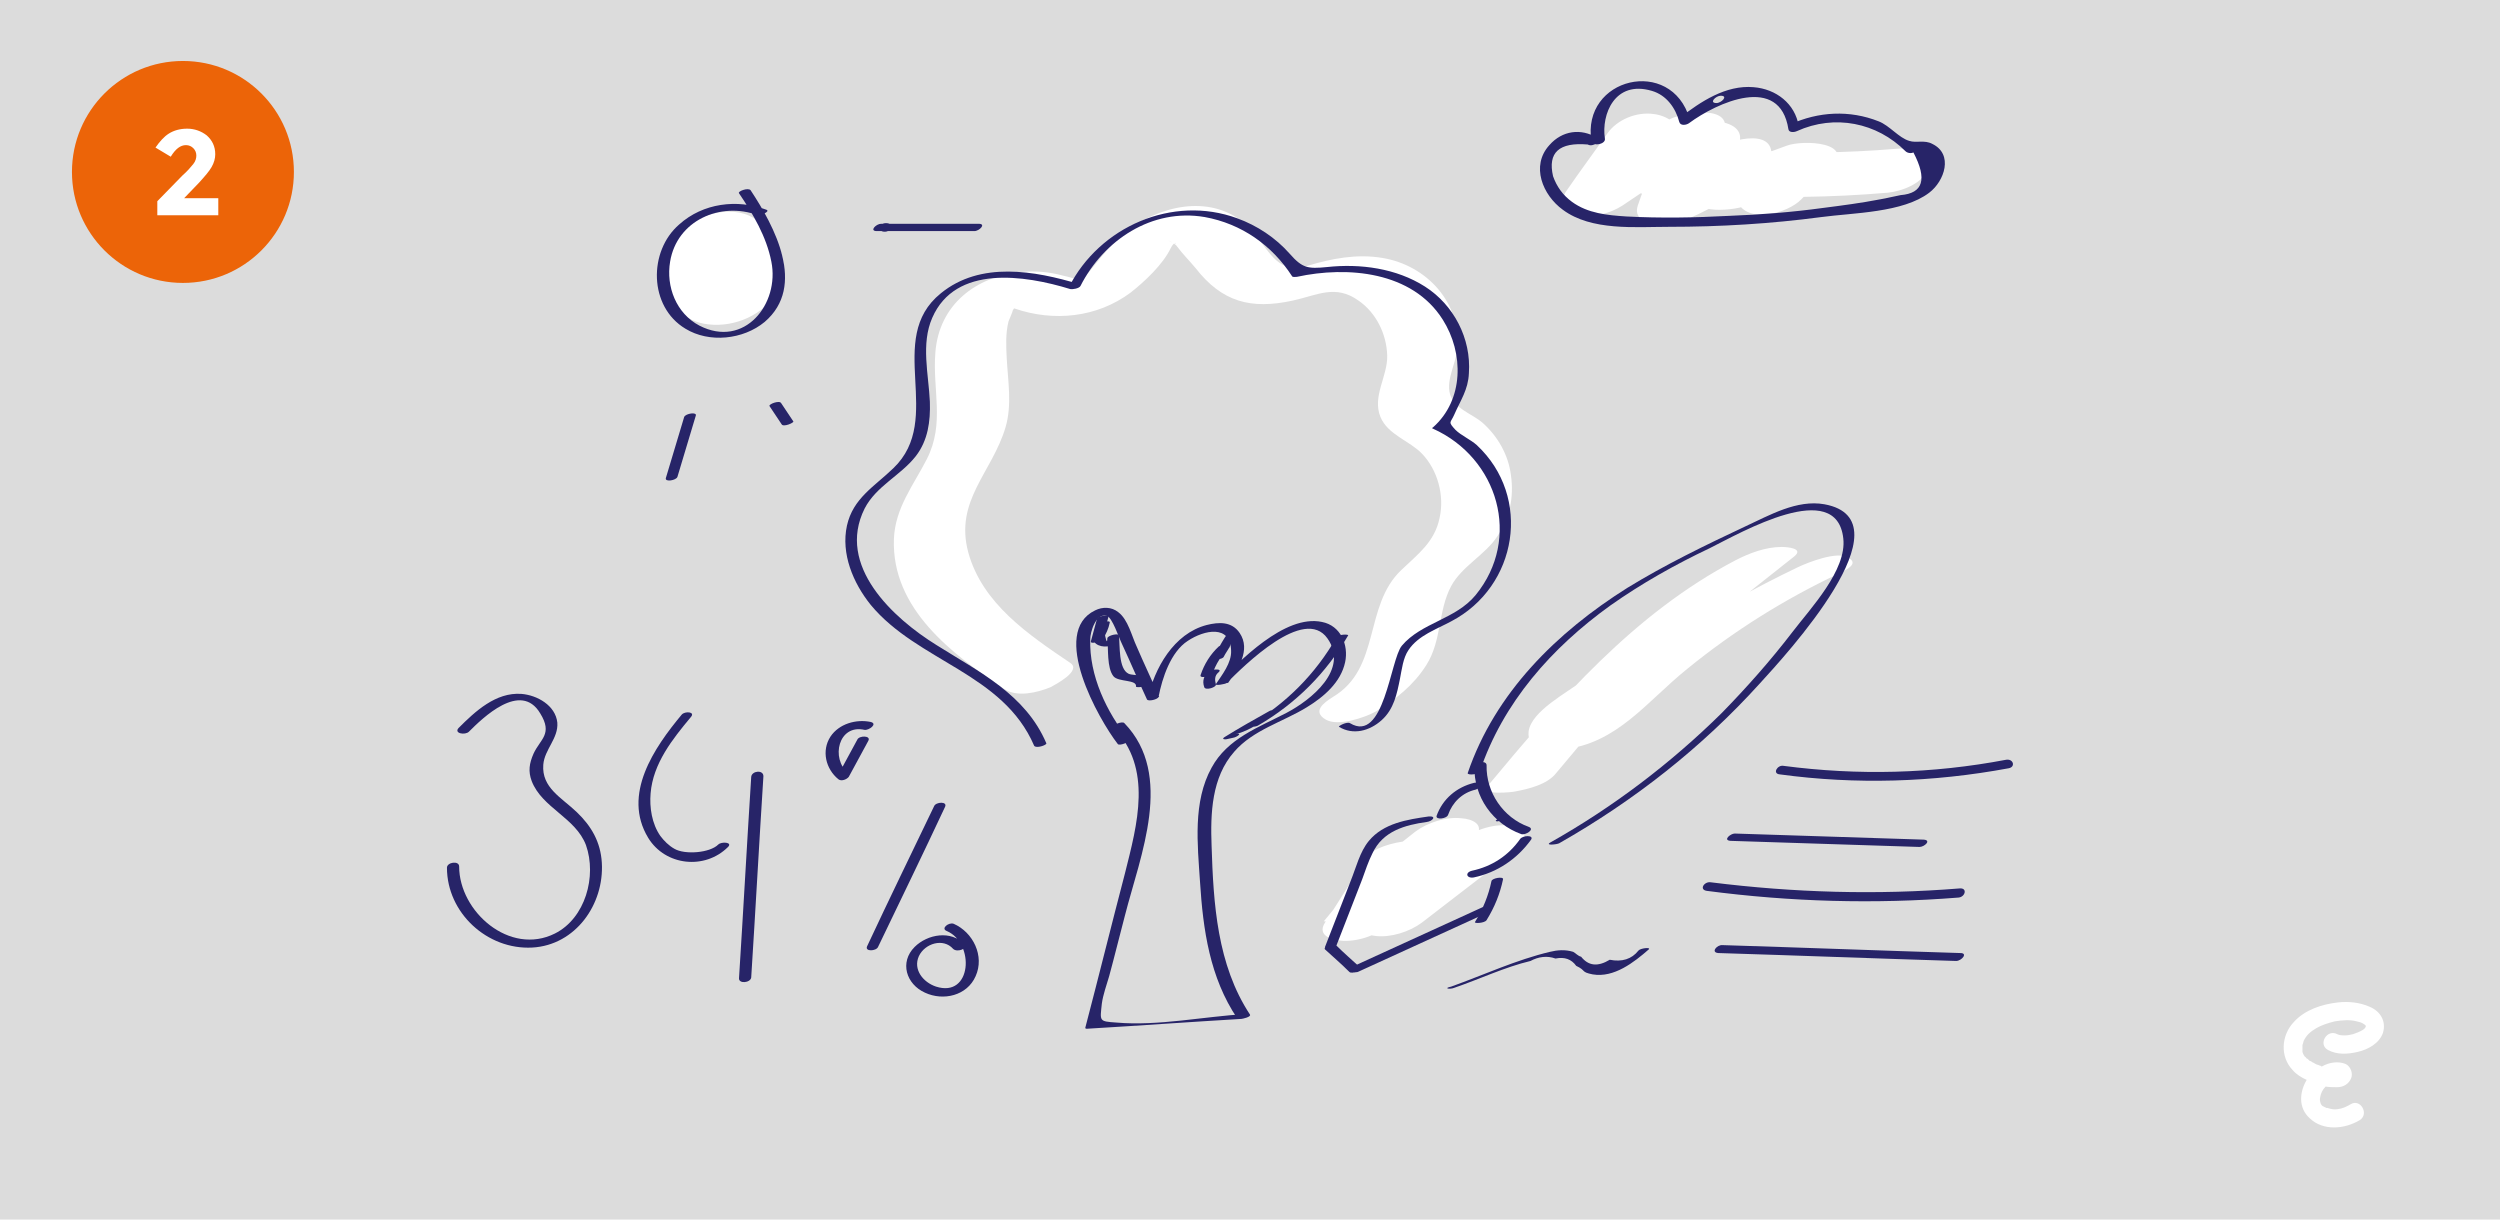 <?xml version="1.0" encoding="utf-8"?>
<!-- Generator: Adobe Illustrator 22.0.0, SVG Export Plug-In . SVG Version: 6.00 Build 0)  -->
<svg version="1.1" id="Laag_1" xmlns="http://www.w3.org/2000/svg" xmlns:xlink="http://www.w3.org/1999/xlink" x="0px" y="0px"
	 viewBox="0 0 410 200" style="enable-background:new 0 0 410 200;" xml:space="preserve">
<style type="text/css">
	.st0{fill:#DCDCDC;}
	.st1{fill:#EC6408;}
	.st2{fill:#FFFFFF;}
	.st3{fill:#272468;}
</style>
<rect class="st0" width="410" height="200"/>
<circle class="st1" cx="30" cy="28.2" r="18.2"/>
<path class="st2" d="M388.6,165.1c-1.6-0.7-3.4-0.9-5.2-0.7c-2.6,0.3-5.4,1.2-7.2,3.2c-2.1,2.2-2.3,5.7-0.2,7.9
	c0.6,0.7,1.4,1.2,2.3,1.6c-1.2,2-1.4,4.6,0.5,6.3c2.2,2.1,5.7,1.8,8.2,0.3c1.6-1,0.1-3.6-1.5-2.6c-0.7,0.4-1.3,0.7-2.1,0.8
	c-0.6,0.1-1.1,0-1.7-0.2c0,0-0.1,0-0.1,0c0,0,0,0-0.1,0c-0.1-0.1-0.2-0.1-0.4-0.2c0,0-0.1-0.1-0.2-0.1c-0.1-0.1-0.1-0.1-0.2-0.2
	c0,0,0,0,0,0c0,0,0,0,0,0c0-0.1-0.1-0.2-0.1-0.2c-0.1-0.3-0.2-0.7-0.1-1c0.1-0.7,0.4-1.3,0.9-1.8c0.6,0.1,1.3,0.1,1.9,0.1
	c1,0,1.9-0.5,2.3-1.5c0.3-0.8-0.1-1.9-0.9-2.3c-1.2-0.5-2.7-0.3-3.9,0.4c-0.1,0-0.1,0-0.2-0.1c-0.1,0-0.2-0.1-0.3-0.1
	c0,0-0.2-0.1-0.3-0.1c-0.3-0.1-0.5-0.3-0.8-0.4c-0.1-0.1-0.2-0.2-0.4-0.2c0,0-0.1-0.1-0.2-0.2c-0.1-0.1-0.2-0.2-0.3-0.2
	c0,0-0.2-0.3-0.3-0.3c-0.1-0.1-0.1-0.2-0.2-0.3c0,0-0.1-0.2-0.1-0.2c0-0.1-0.1-0.2-0.1-0.3c0,0,0-0.1,0-0.1c0,0,0-0.1,0-0.1
	c0-0.2,0-0.3,0-0.5c0,0,0-0.2,0-0.3c0-0.1,0-0.2,0.1-0.4c0,0,0.1-0.4,0.1-0.4c0.5-1,1.1-1.5,2.1-2.1c0.9-0.5,1.8-0.8,3-1.1
	c1.2-0.2,2.5-0.3,3.6,0c0.5,0.1,0.8,0.2,1.1,0.4c0.1,0.1,0.2,0.1,0.3,0.2c-0.1-0.1,0,0.1,0.1,0.1c0,0.1,0,0.1,0,0.1
	c-0.1,0.3-0.2,0.4-0.5,0.6c-0.5,0.3-1,0.5-1.6,0.7c-0.5,0.1-0.8,0.2-1.3,0.2c-0.5,0-0.9,0-1.3-0.2c-1.7-0.9-3.2,1.7-1.5,2.6
	c1.5,0.8,3.2,0.7,4.9,0.3c1.7-0.4,3.5-1.4,4.1-3.1C391.4,167.4,390.3,165.8,388.6,165.1z"/>
<g>
	<path class="st2" d="M31.7,26.9c0.4-0.5,0.5-1,0.5-1.4c0-0.5-0.2-0.9-0.5-1.2c-0.3-0.3-0.7-0.5-1.2-0.5c-0.9,0-1.7,0.6-2.5,1.9
		l-2.5-1.5c0.7-1,1.4-1.8,2.2-2.3s1.8-0.8,3-0.8c1.2,0,2.3,0.4,3.2,1.1c0.9,0.8,1.4,1.8,1.4,3.1c0,0.7-0.2,1.4-0.6,2.1
		c-0.4,0.7-1.1,1.5-2,2.5l-2.5,2.6h5.6v2.8h-10v-2.3l4.1-4.2C30.7,28.1,31.3,27.4,31.7,26.9z"/>
</g>
<g>
	<g>
		<path class="st2" d="M175.5,108.7c-6.8-4.6-14.4-9.7-16.7-18.1c-2.3-8.5,3.9-13.1,6.1-20.5c1.1-3.7,0.4-7.6,0.2-11.4
			c-0.1-2-0.2-4,0.3-6c0.1-0.3,0.7-1.6,0.7-1.8c0.6-0.8,0.2-1.1-1.2-0.7c0.5,0.1,1,0.3,1.5,0.4c6.4,2.2,13.5,1.5,19-2.6
			c2.3-1.8,5.3-4.6,6.6-7.3c0.9-1.8,1.5,0-0.4-1.3c0.5,0.3,1.2,0.6,1.5,1.1c0.9,1.2,2,2.3,3,3.5c4.3,5.5,9,6.8,15.9,5.3
			c4.1-0.9,7-2.7,10.8,0c2.9,2,4.6,5.5,4.7,9c0.1,3.4-2.5,6.7-1.1,10.1c1.2,2.9,4.8,3.9,6.8,6c2.6,2.7,3.7,6.9,2.9,10.5
			c-0.8,4-3.6,6-6.3,8.6c-6.2,5.9-3.3,16.1-11.2,20.8c-1.6,1-3.4,2.4-1.2,3.7c2,1.2,6.4-0.3,8.2-1.3c3.3-2,6.2-4.3,8.3-7.6
			c2.6-4.1,1.9-8.9,4.1-13c1.8-3.3,5.6-5.1,7.6-8.2c2-2.9,2.7-6.4,2.2-9.9c-0.4-3.4-2.2-6.5-4.7-8.7c-1.4-1.2-3.7-2-4.8-3.6
			c-1.7-2.5,0.4-5.7,0.7-8.4c0.7-7.6-5-13.8-12.3-15c-4.2-0.7-8.3,0.1-12.3,1.3c-4.6,1.4-6-2-8.6-5.2c-4.9-6.1-12.9-5.6-19.3-1.7
			c-3.7,2.2-6,5.7-8.8,9c-1.7,2-1,0.1-0.4,0.4c-0.9-0.4-2.1-0.7-3-0.9c-2.2-0.6-4.4-0.8-6.7-0.6c-7.6,0.7-13.6,5.4-14.2,13.2
			c-0.5,6.2,1.6,11.6-1.4,17.5c-2.2,4.3-5.2,8-5.4,13.1c-0.4,11.5,9.6,18.9,18.1,24.6c2.1,1.4,5.4,0.6,7.6-0.3
			C173,112.3,177.5,110,175.5,108.7L175.5,108.7z"/>
	</g>
</g>
<g>
	<g>
		<path class="st2" d="M263.6,21.9c-2.2,3.1-4.5,6.2-6.7,9.4c-1.3,1.7,0.4,3.3,2,3.8c2.3,0.7,5.2-0.1,7.2-1.4
			c4.9-3.3,9.8-6.6,14.7-9.9c-3-0.8-6.1-1.6-9.1-2.4c-1.1,2.4-2.5,4.2-4.5,6c-4.8,4.2,4.5,5.3,7.1,4c3.7-1.8,7-3.9,10.1-6.6
			c-3.2-0.8-6.3-1.7-9.5-2.5c-2.9,3.5-4.9,7.1-6.3,11.4c-1.3,4.1,6.7,2.8,8.2,2.2c4.7-2,8.9-4.7,12.5-8.2c-3.5,0.1-7,0.2-10.5,0.3
			c-0.2,0.9-0.3,1.8-0.5,2.7c-2.4,4.7,5.6,3.9,7.9,3.1c3.9-1.4,7.7-2.9,11.6-4.3c-2.4-1.3-4.7-2.7-7.1-4c-1.6,1.6-3.1,3.2-4.7,4.8
			c3.5-0.1,7-0.2,10.5-0.3c-2.3-5.4-8.4-6.7-13.7-4.9c-1.7,0.6-4.7,1.7-4.9,3.9c-0.2,2.1,1.9,2.9,3.7,3c9.4,0.5,18.7,0.4,28-0.4
			c2.2-0.2,6.2-1.6,6.5-4.2c0.3-2.8-3.2-3.2-5.1-3c-8.4,0.7-16.7,0.8-25.1,0.3c-0.4,2.3-0.8,4.6-1.3,7c-1.2-0.2-1.1,0.2,0.3,1.3
			c1.6,3.8,8.3,2,10.5-0.3c1.6-1.6,3.1-3.2,4.7-4.8c4.6-4.7-4.5-5-7.1-4c-3.9,1.4-7.7,2.9-11.6,4.3c2.6,1,5.2,2.1,7.9,3.1
			c1.1-2.3,1.4-3.9,1.2-6.4c-0.4-4.3-8.9-1.3-10.5,0.3c-2.4,2.3-4.9,3.9-7.9,5.2c2.7,0.7,5.5,1.4,8.2,2.2c0.9-2.8,2.3-5.4,4.1-7.7
			c1.6-2,1.3-3.9-1.3-4.7c-2.7-0.9-6.1,0.4-8.2,2.2c-1.7,1.5-3.4,2.6-5.4,3.6c2.4,1.3,4.7,2.7,7.1,4c2.5-2.2,4.5-4.8,5.9-7.8
			c2.5-5.3-6.9-3.9-9.1-2.4c-4.9,3.3-9.8,6.6-14.7,9.9c3,0.8,6.1,1.6,9.1,2.4c2.2-3.1,4.5-6.2,6.7-9.4c1.7-2.3-1.4-3.8-3.3-4
			C268.4,18.3,265.2,19.6,263.6,21.9L263.6,21.9z"/>
	</g>
</g>
<g>
	<g>
		<path class="st2" d="M255.2,126.8c11.1-13.3,22.5-26.8,38.1-34.9c-3.2,0.2-6.4,0.4-9.6,0.5c-8.1,6.5-16.3,12.9-24.4,19.4
			c-2.3,1.8-8.1,4.8-8.6,8.1c-0.4,3.2,3.3,3.2,5.6,3c8.9-0.9,13.8-7.9,20.4-13.2c7.6-6.2,15.9-11.4,24.8-15.6
			c1.4-0.7,3.5-1.7,1.5-2.7c-1.8-1-6.4,0.8-8.1,1.6c-7.1,3.4-14,7.2-20.5,11.7c-3.3,2.3-6.5,4.7-9.5,7.2c-3.2,2.7-6.3,6.7-9.9,8.8
			c2.3-0.7,4.6-1.4,7-2.1c-1.5,0.2,3.6-4.6,3.2-4.3c1.2-1,2.5-2,3.8-3c2.8-2.2,5.6-4.4,8.4-6.7c5.6-4.4,11.2-8.9,16.8-13.3
			c1.8-1.4-1.2-1.6-2-1.6c-2.6,0-5.3,1-7.6,2.2c-16.6,8.7-28.9,22.9-40.7,37.1c-1.2,1.5,4.3,0.9,4.6,0.8
			C250.6,129.4,253.7,128.7,255.2,126.8L255.2,126.8z"/>
	</g>
</g>
<g>
	<g>
		<path class="st2" d="M224.1,140.6c-2.3,3.6-4.5,7.2-6.8,10.7c-1.4,2.2,1.2,2.9,3,3c2.6,0.1,6-1,7.7-3.1c4-4.9,8.4-9.3,13.4-13.2
			c-3.3-0.2-6.6-0.5-9.9-0.7c-2.1,3-4.1,5.9-6.2,8.9c3.6,0,7.1,0,10.7-0.1c0.9-1.7,1.9-3,3.3-4.2c-3.3-0.2-6.6-0.5-9.9-0.7
			c-2.1,3.1-4.2,6.3-6.2,9.4c-1.3,2,0.7,2.7,2.4,2.9c2.5,0.3,5.6-0.7,7.6-2.2c5.2-4,10.5-8.1,15.7-12.1c2-1.5,1.2-3.2-1-3.7
			c-2.6-0.6-6.1,0.6-8.2,2.2c-5.2,4-10.5,8.1-15.7,12.1c3.3,0.2,6.6,0.5,9.9,0.7c2.1-3.1,4.2-6.3,6.2-9.4c1.3-2-0.7-2.7-2.4-2.9
			c-2.5-0.3-5.7,0.6-7.6,2.2c-2,1.7-3.6,3.5-4.9,5.7c-2.6,4.6,8.9,2.6,10.7-0.1c2.1-3,4.1-5.9,6.2-8.9c1.4-1.9-0.7-2.8-2.4-2.9
			c-2.5-0.3-5.6,0.7-7.6,2.2c-5.6,4.3-10.6,9.2-15,14.7c3.6,0,7.1,0,10.7-0.1c2.3-3.6,4.5-7.2,6.8-10.7
			C237.5,136.4,226,137.7,224.1,140.6L224.1,140.6z"/>
	</g>
</g>
<g>
	<g>
		<path class="st2" d="M109.6,40.1c-1.4,3.6-2,7.8,1.5,10.4c3.9,2.9,9.9,1.2,12.8-2.5c2.1-2.8,3.7-7.3,1.5-10.5
			c-2.7-4-8.9-3.2-12.3-0.7c-2.9,2.1-4,6-3.8,9.5c0.3,3.9,3.1,6.5,6.9,6.9c4.4,0.5,9.1-1.6,11.4-5.5c1.8-3.1,1.1-7.2-1.8-9.4
			c-4-3-10.6-1.7-13.6,2c-1.3,1.5-1.9,3.6-1.5,5.6c0.5,2.3,2.1,3.6,4.1,4.6c5,2.5,13.2-4.7,6.6-8.1c1.8,0.9,0.6,0.3,1,0.9
			c-0.1,0.3-0.1,0.2,0-0.4c-0.1,0.3-0.3,0.7-0.4,1c-1,1.2-2.1,1.6-3.5,1.3c-0.6,0.2-1.1,0.1-1.5-0.2c-0.1,0-0.2-0.2-0.2-0.2
			c-0.4,0.1,0.3,0.8,0.2,0.3c0.1,0.6-0.3,0.2-0.1,0.2c0.4-0.4,0.8-0.7,1.3-0.9c0.6-0.2,1.1-0.3,1.7-0.2c0.2,0,1.3,0.6,1.3,0.6
			c-0.5,0.1,0.3-2.8,0.2-3.2c0,0-7,0.9-6.7,0.6c-0.1,0.1-0.1,0.4-0.2,0.6c-0.1,0.2-0.6,1.1-0.5,1.3c-0.1-0.4,3-1.4,1.9-1.2
			c1-0.1,2.1-0.1,3.1-0.2c-0.5,0,1.4,0.5,1.2,0.7c0-0.3,0.1-0.6,0.1-0.9c0.2-0.4,0.3-0.9,0.5-1.3C123.2,35.3,111.6,35.1,109.6,40.1
			L109.6,40.1z"/>
	</g>
</g>
<g>
	<g>
		<path class="st3" d="M238.5,162c4.1-1.4,8.3-3.4,12.5-4.4c1.3-0.7,2.7-0.9,4.1-0.4c1.5-0.3,2.6,0.1,3.4,1.2c1.7,0.8,0.7,1,2.7,1.4
			c3.5,0.6,6.8-2,9.2-4.1c0.4-0.4-1.4-0.2-1.7,0.2c-1.1,1.4-2.7,1.9-4.7,1.5c-2,1.2-3.5,1-4.7-0.5c-0.5-0.1-0.9-0.6-1.3-0.8
			c-1.3-0.4-2.6-0.3-3.8,0c-5.5,1.3-10.9,3.8-16.2,5.7C236.6,162.1,237.8,162.3,238.5,162L238.5,162z"/>
	</g>
</g>
<g>
	<g>
		<path class="st3" d="M171.6,121.9c-3.4-8-11-11.7-18-16.1c-7.1-4.4-16.5-13-11.8-22.4c1.9-3.7,5.9-5.4,8.4-8.6
			c2-2.6,2.4-5.7,2.3-8.9c-0.2-4.5-1.5-9.5,0.4-13.8c3.8-8.7,15.1-7,22.6-4.7c0.4,0.1,1.5-0.1,1.7-0.5c3.8-7.5,11.7-12.8,20.4-11.3
			c6,1.1,11,4.6,14.3,9.7c0.1,0.2,0.6,0.1,0.8,0.1c8.3-1.8,18.9-0.9,23.9,7c3.5,5.5,3.5,13.2-1.6,17.7c-0.1,0-0.2,0.2,0,0.2
			c10.7,4.8,14.6,18,7,27.3c-3.3,4-8.9,4.5-12.1,8.3c-1.9,2.3-2.9,16.1-8.5,12.7c-0.5-0.3-2,0.5-1.8,0.6c2.3,1.4,5,0.7,7-1.1
			c2-1.8,2.5-4.3,3-6.8c0.3-1.5,0.5-3.4,1.4-4.7c1.6-2.4,4.6-3.4,7-4.7c10.9-5.7,13.3-20.4,4.2-28.9c-1-0.9-2.6-1.6-3.5-2.5
			c-1.3-1.4-0.8-1.1-0.2-2.5c1-2.3,2.3-4.1,2.4-6.8c0.4-5.7-2.5-11.2-7.2-14.2c-4.7-3-10.6-3.8-16.1-3.2c-3.1,0.3-4,0.2-6.1-2.2
			c-2.3-2.6-5.3-4.6-8.6-5.8c-10.6-3.9-22.6,1.4-27.6,11.3c0.6-0.2,1.2-0.4,1.7-0.5c-7.3-2.2-16.2-3.8-22.7,1.5
			c-9.3,7.5,0.7,20.6-7.8,28.7c-3.1,3-6.6,4.9-7.6,9.4c-1,4.6,1,9.4,3.9,13c7.7,9.3,21.7,11.2,26.8,23.1
			C169.9,122.8,171.7,122.2,171.6,121.9L171.6,121.9z"/>
	</g>
</g>
<g>
	<g>
		<path class="st3" d="M125.7,34.4c-4.8-1.8-10.4-1.1-14.3,2.4c-5.1,4.4-5,13.5,1,17.1c3.9,2.4,9.5,1.8,13-1.1
			c6.9-5.9,1.6-15.7-2.3-21.6c-0.4-0.5-2.2,0.2-1.9,0.5c2.3,3.4,4.5,7.1,5.3,11.2c1.4,6.9-4.4,14.3-11.8,10.5
			c-3.8-2-5.5-6.4-4.8-10.5c1.1-6.7,8.2-9.9,14.4-7.6C124.6,35.4,126.4,34.7,125.7,34.4L125.7,34.4z"/>
	</g>
</g>
<g>
	<g>
		<path class="st3" d="M112.2,68.4c-1,3.3-2,6.7-3,10c-0.2,0.7,1.7,0.4,1.9-0.2c1-3.3,2-6.7,3-10C114.4,67.5,112.4,67.8,112.2,68.4
			L112.2,68.4z"/>
	</g>
</g>
<g>
	<g>
		<path class="st3" d="M126.2,66.6c0.7,1,1.3,2,2,3c0.3,0.5,2.1-0.3,1.9-0.5c-0.7-1-1.3-2-2-3C127.8,65.6,126,66.3,126.2,66.6
			L126.2,66.6z"/>
	</g>
</g>
<g>
	<g>
		<path class="st3" d="M145.1,38c1.1,0,1.5-1.4,0.2-1.4C144.2,36.6,143.8,38,145.1,38L145.1,38z"/>
	</g>
</g>
<g>
	<g>
		<path class="st3" d="M143.8,37.9c5.3,0,10.7,0,16,0c0.8,0,2-1.2,0.7-1.2c-5.3,0-10.7,0-16,0C143.7,36.7,142.5,37.9,143.8,37.9
			L143.8,37.9z"/>
	</g>
</g>
<g>
	<g>
		<path class="st3" d="M76.9,120c2.2-2.2,8.5-8.4,11.7-3c2.1,3.4,0,4.2-1.1,6.6c-0.7,1.6-0.9,2.9-0.3,4.5c1.7,4.4,7.2,6,8.9,10.5
			c1.8,5.1-0.1,12-5.1,14.5c-7.4,3.7-15.7-3.6-15.7-11c0-1-2-0.7-2,0.2c0,7.4,6.6,13.5,14,13.1c7.1-0.4,11.8-7.1,11.4-13.9
			c-0.2-3.4-1.7-6-4.1-8.3c-2.5-2.4-5.8-4-5.5-7.8c0.2-2.5,2.5-4.3,2.3-6.9c-0.3-2.8-3.3-4.5-5.9-4.7c-4.2-0.3-7.6,2.9-10.3,5.6
			C74.4,120.3,76.3,120.6,76.9,120L76.9,120z"/>
	</g>
</g>
<g>
	<g>
		<path class="st3" d="M111.8,117.2c-4.5,5.4-9.8,13.1-5.5,20.2c2.8,4.6,9.3,5.3,13.1,1.5c0.8-0.8-1.1-0.9-1.6-0.4
			c-1.4,1.4-5.5,1.7-7.2,0.7c-0.9-0.5-1.7-1.3-2.3-2.1c-1.4-2-1.8-4.7-1.6-7c0.4-4.9,3.6-8.9,6.6-12.5
			C114.1,116.7,112.3,116.6,111.8,117.2L111.8,117.2z"/>
	</g>
</g>
<g>
	<g>
		<path class="st3" d="M123.2,127.4c-0.7,11-1.3,22-2,33c-0.1,1,1.9,0.8,2-0.1c0.7-11,1.3-22,2-33
			C125.2,126.2,123.3,126.4,123.2,127.4L123.2,127.4z"/>
	</g>
</g>
<g>
	<g>
		<path class="st3" d="M142.8,118.4c-2.4-0.5-5.2,0.3-6.6,2.4c-1.5,2.3-0.8,5.3,1.3,7c0.5,0.4,1.4,0,1.7-0.4c1.1-2,2.1-3.9,3.2-5.9
			c0.5-0.9-1.5-0.9-1.8-0.2c-1.1,2-2.1,3.9-3.2,5.9c0.6-0.1,1.1-0.3,1.7-0.4c-2.9-2.4-1.6-8.1,2.7-7.1
			C142.5,119.8,144,118.7,142.8,118.4L142.8,118.4z"/>
	</g>
</g>
<g>
	<g>
		<path class="st3" d="M153.2,132.2c-3.7,7.7-7.4,15.3-11,23c-0.4,0.9,1.5,0.8,1.8,0.1c3.7-7.7,7.4-15.3,11-23
			C155.4,131.4,153.5,131.5,153.2,132.2L153.2,132.2z"/>
	</g>
</g>
<g>
	<g>
		<path class="st3" d="M158.2,154.9c-2.2-2.4-6.1-1.7-8.2,0.4c-2.5,2.5-1.4,6.1,1.7,7.5c3,1.4,6.9,0.5,8.3-2.7
			c1.5-3.3-0.4-7.2-3.6-8.6c-0.8-0.3-2.2,0.8-1.1,1.2c4.6,2,4.1,11-1.8,9.1c-2.1-0.7-3.8-2.8-2.8-5c1-2.1,4-3,5.6-1.2
			C157,156.3,158.8,155.5,158.2,154.9L158.2,154.9z"/>
	</g>
</g>
<g>
	<g>
		<path class="st3" d="M281.8,156.3c13,0.4,26,0.9,39,1.3c0.9,0,2-1.3,0.7-1.3c-13-0.4-26-0.9-39-1.3
			C281.6,154.9,280.5,156.2,281.8,156.3L281.8,156.3z"/>
	</g>
</g>
<g>
	<g>
		<path class="st3" d="M279.9,146.1c13.7,1.8,27.5,2.2,41.3,1.1c1.1-0.1,1.5-1.6,0.2-1.5c-13.6,1.1-27.2,0.7-40.8-1
			C279.5,144.5,278.6,145.9,279.9,146.1L279.9,146.1z"/>
	</g>
</g>
<g>
	<g>
		<path class="st3" d="M283.8,137.9c10.3,0.3,20.7,0.7,31,1c0.8,0,2-1.1,0.7-1.2c-10.3-0.3-20.7-0.7-31-1
			C283.8,136.7,282.5,137.8,283.8,137.9L283.8,137.9z"/>
	</g>
</g>
<g>
	<g>
		<path class="st3" d="M291.9,127c12.5,1.7,25.1,1.3,37.5-1c1.2-0.2,0.8-1.6-0.4-1.4c-12.1,2.3-24.3,2.6-36.5,1
			C291.5,125.4,290.6,126.9,291.9,127L291.9,127z"/>
	</g>
</g>
<g>
	<g>
		<path class="st3" d="M263.2,22.7c-0.6-3.9,1.6-9.6,7.7-7.8c2.4,0.7,3.9,2.8,4.5,5.1c0.2,0.7,1.2,0.5,1.6,0.2
			c4.6-3.4,14.9-8.1,16.3,1c0.1,0.6,1,0.5,1.4,0.3c6.2-2.8,13.1-1.4,17.8,3.3c0.3,0.3,0.9,0.4,1.3,0.2c2.3,4.4,1.6,6.7-2.1,7
			c-1.1,0.2-2.2,0.5-3.4,0.7c-3.1,0.6-6.2,1-9.3,1.4c-5.1,0.7-10.2,1.1-15.4,1.3c-5.6,0.3-11.3,0.4-16.9,0.1
			c-3.1-0.2-6.3-0.5-8.9-2.4c-1.5-1.1-2.5-2.5-3.1-4.2c-0.9-3.9,1-5.6,5.7-5.2c0.8,0.5,2.4-0.6,1.5-1.1c-2.6-1.6-5.7-1.2-7.8,1.2
			c-3.1,3.4-1.1,8.2,2.2,10.6c4.7,3.5,11.9,2.8,17.4,2.8c8.4,0,16.7-0.5,25-1.6c5.2-0.7,13.4-0.7,17.7-4c2.5-1.9,4-6.3,0.5-8
			c-1.3-0.7-2.6-0.1-3.8-0.5c-1.7-0.5-3.2-2.5-5-3.2c-4.8-1.9-9.9-1.6-14.5,0.5c0.5,0.1,0.9,0.2,1.4,0.3c-0.6-3.7-3.7-6.1-7.4-6.4
			c-4.6-0.4-8.7,2.4-12.1,5c0.5,0.1,1.1,0.1,1.6,0.2c-3-10.3-17.8-6.8-16.1,3.7C261.4,24.1,263.4,23.6,263.2,22.7L263.2,22.7z"/>
	</g>
</g>
<g>
	<g>
		<path class="st3" d="M242.7,126.5c3.8-11.3,11.8-20.3,21.4-27.2c5.1-3.6,10.6-6.7,16.3-9.4c5.2-2.6,20.8-11.6,21.9-1.6
			c0.6,5.2-5.4,11.5-8.3,15.3c-3.6,4.7-7.5,9.1-11.6,13.3c-8.4,8.3-17.9,15.5-28.2,21.3c-0.8,0.5,1.1,0.3,1.5,0.1
			c12.3-7,23.4-15.7,32.9-26.2c4.1-4.5,24.8-26.8,10.6-29.4c-4.5-0.8-9,1.8-12.9,3.6c-6.6,3.1-13.2,6.3-19.4,10.1
			c-11.6,7.3-21.7,17.2-26.2,30.4C240.7,127.2,242.6,127,242.7,126.5L242.7,126.5z"/>
	</g>
</g>
<g>
	<g>
		<path class="st3" d="M241.8,125.7c-0.1,5,3,9.4,7.7,11.1c0.7,0.2,2.3-0.8,1.2-1.2c-4.2-1.5-7-5.7-6.9-10.1
			C243.8,124.6,241.9,125,241.8,125.7L241.8,125.7z"/>
	</g>
</g>
<g>
	<g>
		<path class="st3" d="M241.7,128.4c-2.8,0.7-5.1,2.6-6.1,5.4c-0.2,0.7,1.7,0.5,1.9-0.2c0.7-2,2.3-3.6,4.5-4.1
			C243.2,129.1,242.9,128.1,241.7,128.4L241.7,128.4z"/>
	</g>
</g>
<g>
	<g>
		<path class="st3" d="M249.3,137.6c-1.9,2.7-4.6,4.5-7.9,5.2c-1.2,0.3-0.9,1.3,0.3,1.1c3.8-0.8,7.1-3,9.4-6.2
			C251.6,136.9,249.7,137,249.3,137.6L249.3,137.6z"/>
	</g>
</g>
<g>
	<g>
		<path class="st3" d="M234.3,133.9c-3.5,0.5-7.4,1.1-9.8,4c-1.5,1.8-2.1,4.4-3,6.6c-1.4,3.6-2.8,7.2-4.2,10.8
			c-0.2,0.4,1.7,0.2,1.9-0.3c1.4-3.6,2.8-7.2,4.2-10.8c0.5-1.4,1-2.9,1.7-4.3c1.7-3.6,5.3-4.6,8.9-5.1
			C234.9,134.7,235.7,133.8,234.3,133.9L234.3,133.9z"/>
	</g>
</g>
<g>
	<g>
		<path class="st3" d="M217.3,155.7c1.3,1.2,2.7,2.4,4,3.7c0.4,0.4,2.2-0.3,1.8-0.7c-1.3-1.2-2.7-2.4-4-3.7
			C218.7,154.6,216.9,155.3,217.3,155.7L217.3,155.7z"/>
	</g>
</g>
<g>
	<g>
		<path class="st3" d="M222.9,159.3c7-3.2,14-6.4,21-9.6c1.2-0.6,0.1-1.3-0.8-0.9c-7,3.2-14,6.4-21,9.6
			C220.9,159,222,159.8,222.9,159.3L222.9,159.3z"/>
	</g>
</g>
<g>
	<g>
		<path class="st3" d="M244.6,144.5c-0.5,2.4-1.4,4.6-2.7,6.7c-0.2,0.3,1.6,0.2,1.9-0.3c1.3-2.1,2.2-4.3,2.7-6.7
			C246.6,143.7,244.7,144,244.6,144.5L244.6,144.5z"/>
	</g>
</g>
<path class="st3" d="M229.3,149"/>
<g>
	<g>
		<path class="st0" d="M281.5,16.9c0.8,0,2-1.2,0.7-1.2C281.4,15.7,280.2,16.9,281.5,16.9L281.5,16.9z"/>
	</g>
</g>
<g>
	<g>
		<path class="st3" d="M185.1,121.3c-3.6-4.5-6.5-10.5-6.3-16.5c0-1.1,0.9-4.3,2.7-3.8c0.9,0.2,2,3.6,2.5,4.6c1.4,3,2.7,6.1,4.1,9.1
			c0.2,0.4,1.8,0,1.9-0.4c0.6-3.1,2-7.4,4.8-9.2c2.7-1.8,7-2.7,7.1,1.6c0.1,2-1.5,4-2.5,5.5c-0.2,0.3,1.6,0,1.8-0.2
			c2.8-2.8,12.7-12.7,16.5-7.3c3.6,5.1-2.7,10.1-6.7,12.2c-4.6,2.4-9.7,4.2-12.3,9c-3.1,5.6-2.3,12.6-1.9,18.7
			c0.5,7.9,1.6,15.7,6.1,22.4c0.5-0.2,0.9-0.4,1.4-0.7c-6.8,0.4-14.4,2-21.2,1.4c-2.9-0.2-2.7-0.2-2.4-3.1c0.2-1.5,0.8-3.1,1.2-4.5
			c0.9-3.3,1.7-6.6,2.6-10c2.5-9.8,8.1-23-0.1-31.5c-0.3-0.4-2.1,0.3-1.8,0.7c6.5,6.7,3.9,15.9,1.9,23.9c-2.2,8.4-4.3,16.9-6.5,25.3
			c-0.1,0.3,0.4,0.2,0.5,0.2c8.4-0.5,16.7-1.1,25.1-1.6c0.1,0,1.6-0.3,1.4-0.7c-5.4-8.2-6-18.2-6.3-27.7c-0.2-5.3,0-11.2,3.7-15.4
			c3.1-3.6,8-4.9,11.9-7.3c2.8-1.7,5.6-4.1,6.3-7.4c0.6-2.8-0.7-6-3.8-6.6c-6.1-1.3-13.6,6.5-17.2,10.2c0.6-0.1,1.2-0.2,1.8-0.2
			c1.6-2.2,3.8-5.4,1.9-8.2c-1.3-1.9-3.4-1.8-5.4-1.3c-5.4,1.4-8.6,7.1-9.7,12.2c0.6-0.1,1.3-0.3,1.9-0.4c-1.2-2.8-2.5-5.5-3.7-8.3
			c-0.8-1.7-1.4-4.4-3-5.6c-1.1-0.9-2.6-0.9-3.8-0.3c-7.5,3.6,0.6,17.9,3.7,21.9C183.5,122.4,185.4,121.7,185.1,121.3L185.1,121.3z"
			/>
	</g>
</g>
<g>
	<g>
		<path class="st3" d="M179.9,101.5c-0.3,1.2-0.7,2.5-1,3.7c-0.1,0.5,1.7,0,1.9-0.3c0.6-0.9,1-1.8,1.2-2.8c0.1-0.5-1.7,0.1-1.9,0.3
			c-3.3,4.2,3.5,4.7,3.4,1.8c-0.6,0.2-1.3,0.3-1.9,0.5c0.2,1.7-0.1,4.8,1,6.2c0.8,1,3.9,0.5,3.7,1.7c0,0.2,1.9,0.1,1.9-0.5
			c0.2-1.7-2.2-1.2-3.1-1.6c-1.7-0.8-1.4-4.6-1.6-6.3c0-0.4-1.9,0-1.9,0.5c0,1.2-0.4-0.3-0.4-0.9c0-0.8,0.3-1.2,0.8-1.8
			c-0.6,0.1-1.3,0.2-1.9,0.3c-0.2,1.1-0.5,1.9-1.2,2.8c0.6-0.1,1.3-0.2,1.9-0.3c0.3-1.2,0.7-2.5,1-3.7
			C181.9,100.8,180,101,179.9,101.5L179.9,101.5z"/>
	</g>
</g>
<g>
	<g>
		<path class="st3" d="M200.9,104.5c-0.7,1.1-1.3,2.3-2,3.4c-0.2,0.4,1.6,0.3,1.8-0.2c0.3-0.6,0.7-1.1,1-1.7c0.5-0.8-1.5-0.2-1.8,0
			c-1.4,1.3-2.4,2.9-3,4.7c-0.2,0.6,1.2,0.2,1.3,0.2c0.4-0.2,0.8-0.3,1.2-0.5c-0.4-0.1-0.7-0.3-1.1-0.4c-0.8,0.7-1.2,1.6-0.8,2.7
			c0.2,0.6,2.1,0,1.9-0.5c-0.2-0.7-0.2-1.4,0.4-1.9c0.8-0.7-0.8-0.5-1.1-0.4c-0.4,0.2-0.8,0.3-1.2,0.5c0.4,0.1,0.9,0.1,1.3,0.2
			c0.6-1.7,1.5-3.2,2.9-4.5c-0.6,0-1.2,0-1.8,0c-0.3,0.6-0.7,1.1-1,1.7c0.6-0.1,1.2-0.1,1.8-0.2c0.7-1.1,1.3-2.3,2-3.4
			C203,103.8,201.2,103.9,200.9,104.5L200.9,104.5z"/>
	</g>
</g>
<g>
	<g>
		<path class="st3" d="M219.2,104.5c-3.5,6.1-8.3,10.9-14.4,14.5c0.5,0,1.1-0.1,1.6-0.1c1.1-0.8,2.3-1.6,3.4-2.4
			c0.4-0.3-1.3-0.1-1.6,0.1c-2.5,1.4-5,2.8-7.4,4.3c-0.6,0.4,0.3,0.4,0.5,0.3c0.3-0.1,0.6-0.1,0.9-0.2c0.7-0.1,1.7-0.9,0.4-0.6
			c2.4-0.5,4.9-2.5,7.1-3.8c-0.5,0-1.1,0.1-1.6,0.1c-1.1,0.8-2.3,1.6-3.4,2.4c-0.4,0.3,1.3,0.1,1.6-0.1c6.2-3.6,11.2-8.6,14.8-14.8
			C221.2,104,219.5,104,219.2,104.5L219.2,104.5z"/>
	</g>
</g>
<g>
	<g>
		<path class="st3" d="M245.6,134.7c0.4,0,2.2-0.8,1.3-0.8C246.4,133.9,244.6,134.7,245.6,134.7L245.6,134.7z"/>
	</g>
</g>
</svg>
